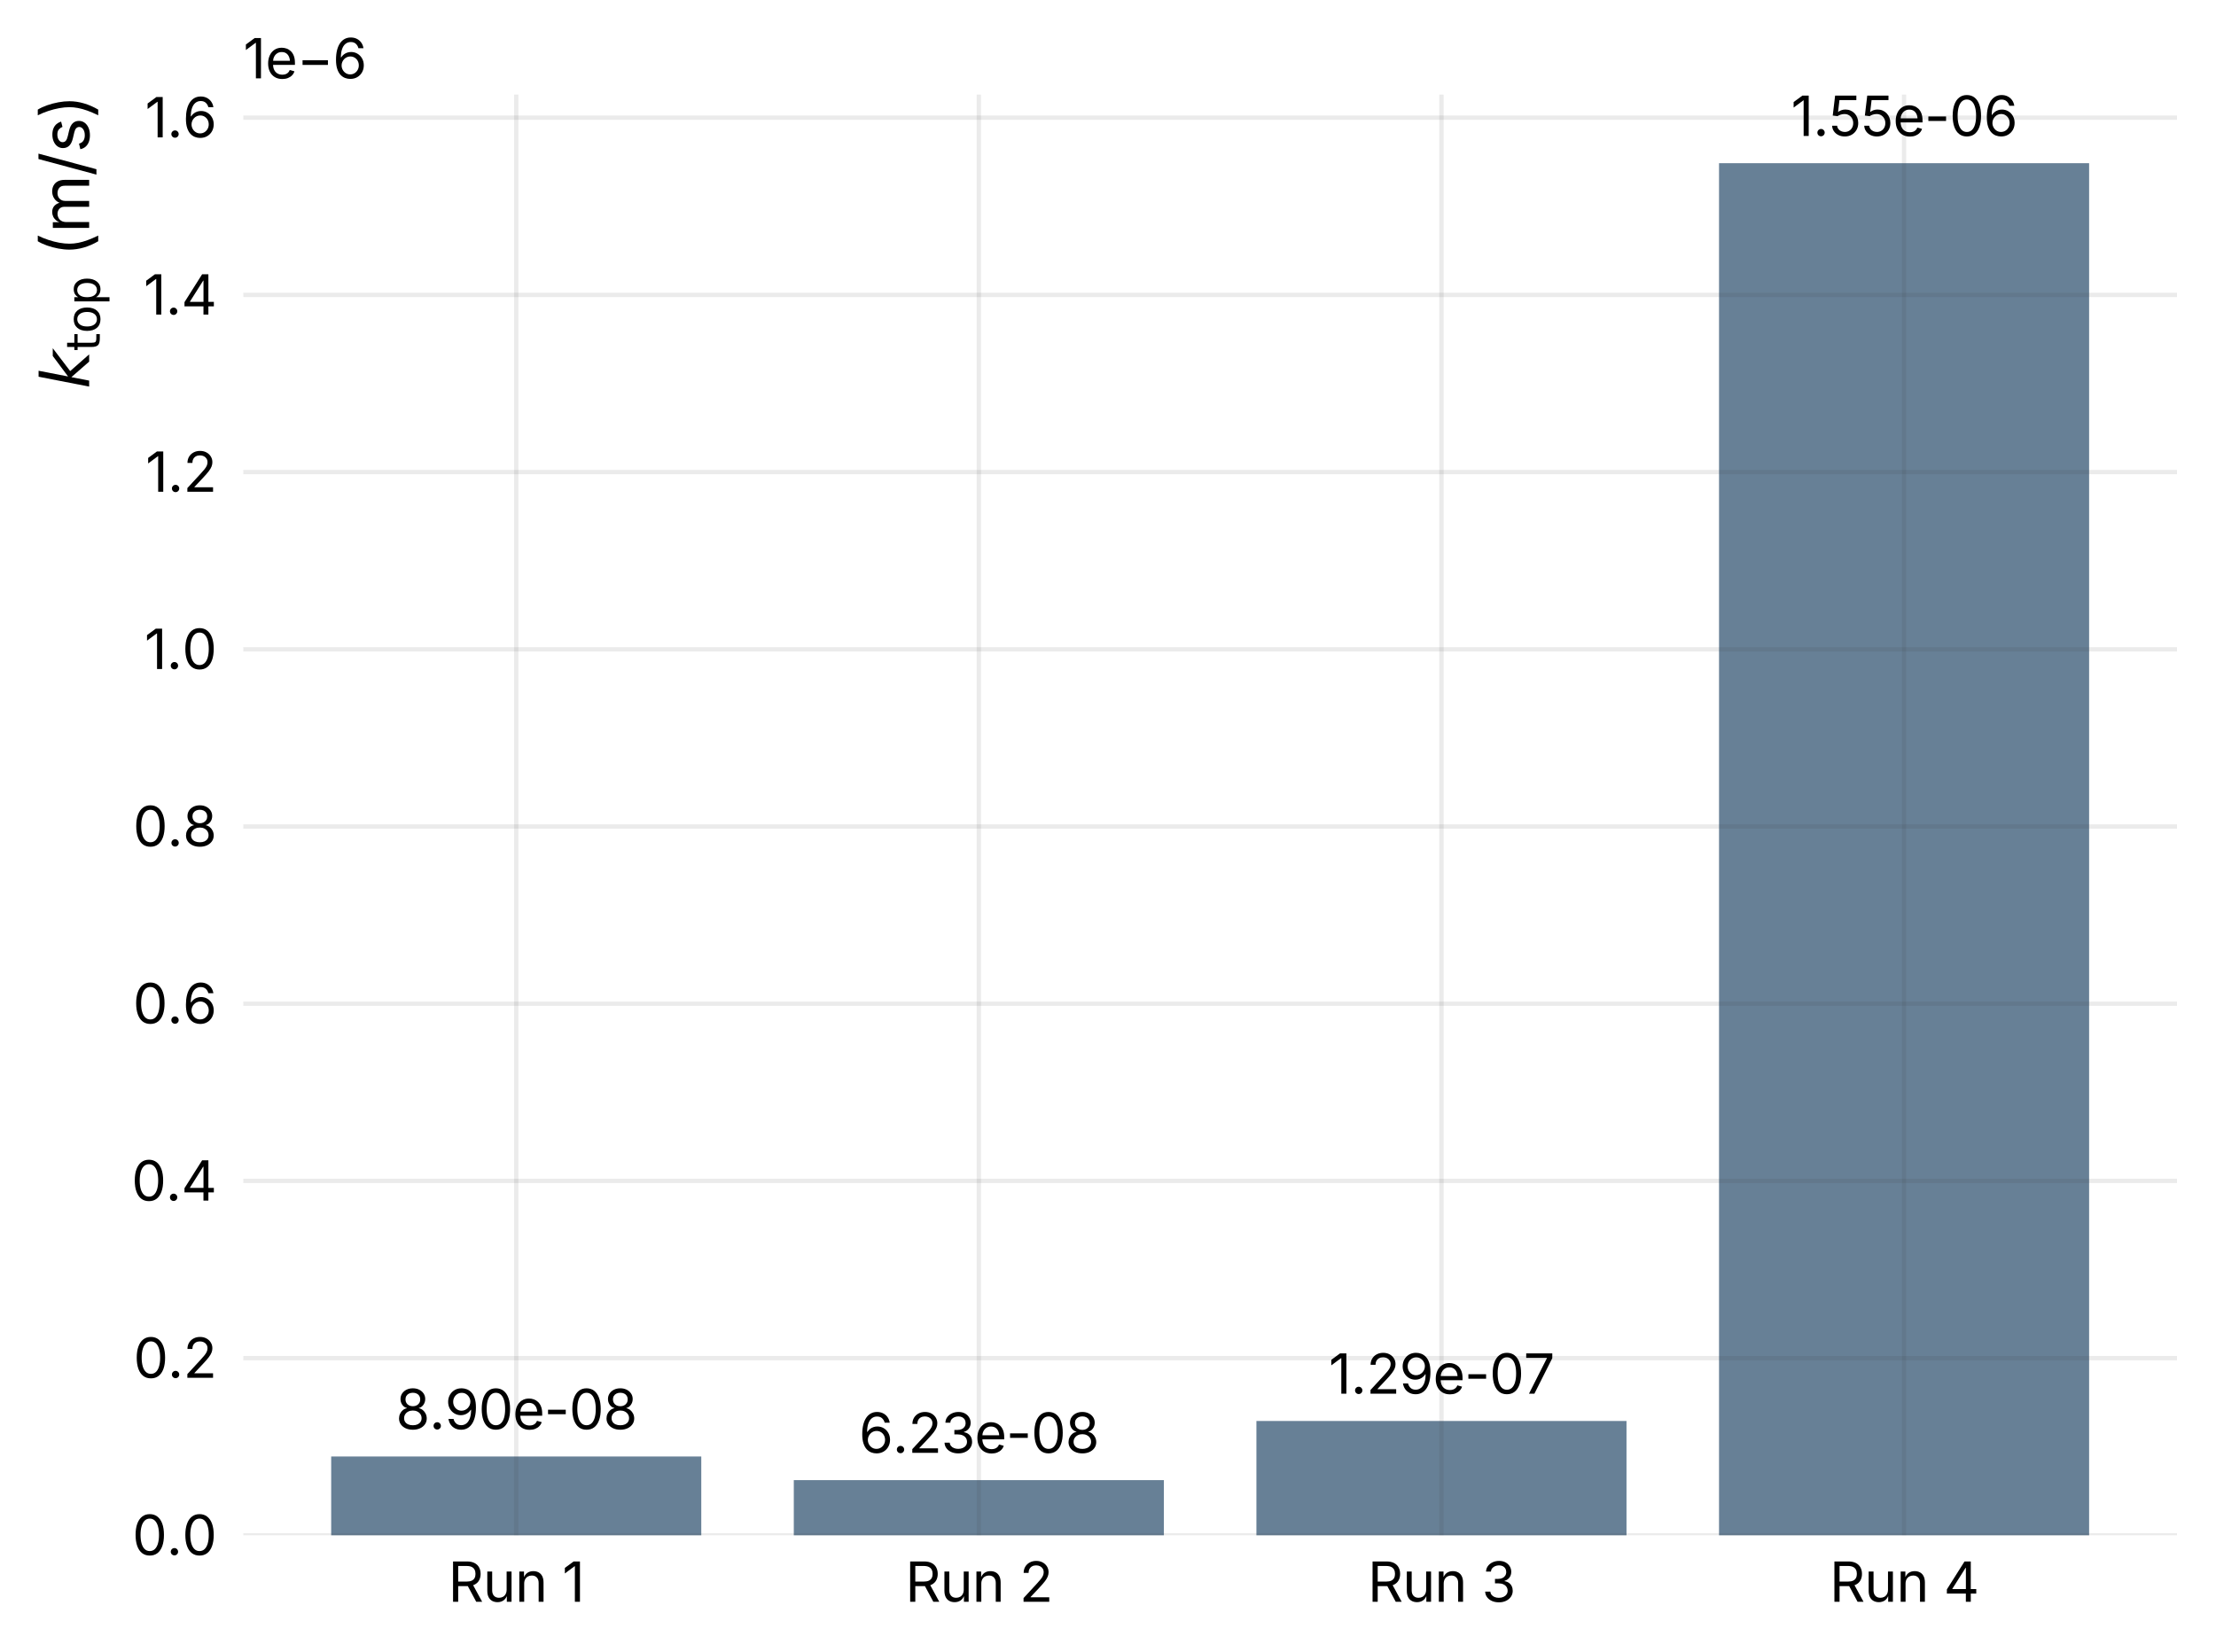 <?xml version="1.0" encoding="utf-8" standalone="no"?>
<!DOCTYPE svg PUBLIC "-//W3C//DTD SVG 1.1//EN"
  "http://www.w3.org/Graphics/SVG/1.1/DTD/svg11.dtd">
<svg xmlns:xlink="http://www.w3.org/1999/xlink" width="409.25pt" height="305.103pt" viewBox="0 0 409.25 305.103" xmlns="http://www.w3.org/2000/svg" version="1.1">
 <defs>
  <style type="text/css">*{stroke-linejoin: round; stroke-linecap: butt}</style>
 </defs>
 <g id="figure_1">
  <g id="patch_1">
   <path d="M 0 305.103 
L 409.25 305.103 
L 409.25 0 
L 0 0 
z
" style="fill: #ffffff"/>
  </g>
  <g id="axes_1">
   <g id="patch_2">
    <path d="M 44.93 283.587 
L 402.05 283.587 
L 402.05 17.475 
L 44.93 17.475 
z
" style="fill: #ffffff"/>
   </g>
   <g id="patch_3">
    <path d="M 61.163 283.587 
L 129.511 283.587 
L 129.511 269.021 
L 61.163 269.021 
z
" clip-path="url(#pe8178929bc)" style="fill: #678096"/>
   </g>
   <g id="patch_4">
    <path d="M 146.598 283.587 
L 214.946 283.587 
L 214.946 273.391 
L 146.598 273.391 
z
" clip-path="url(#pe8178929bc)" style="fill: #678096"/>
   </g>
   <g id="patch_5">
    <path d="M 232.034 283.587 
L 300.382 283.587 
L 300.382 262.467 
L 232.034 262.467 
z
" clip-path="url(#pe8178929bc)" style="fill: #678096"/>
   </g>
   <g id="patch_6">
    <path d="M 317.469 283.587 
L 385.817 283.587 
L 385.817 30.147 
L 317.469 30.147 
z
" clip-path="url(#pe8178929bc)" style="fill: #678096"/>
   </g>
   <g id="matplotlib.axis_1">
    <g id="xtick_1">
     <g id="line2d_1">
      <path d="M 95.337 283.587 
L 95.337 17.475 
" clip-path="url(#pe8178929bc)" style="fill: none; stroke: #383838; stroke-opacity: 0.1; stroke-width: 0.8; stroke-linecap: square"/>
     </g>
     <g id="line2d_2"/>
     <g id="text_1">
      <!-- Run 1 -->
      <g transform="translate(82.769 295.862) scale(0.1 -0.1)">
       <defs>
        <path id="InterVariable-52" d="M 563 0 
L 563 4656 
L 2156 4656 
Q 2700 4656 3051 4470 
Q 3403 4284 3573 3959 
Q 3744 3634 3744 3219 
Q 3744 2803 3573 2484 
Q 3403 2166 3053 1986 
Q 2703 1806 2159 1806 
L 894 1806 
L 894 2334 
L 2131 2334 
Q 2500 2334 2723 2442 
Q 2947 2550 3050 2748 
Q 3153 2947 3153 3219 
Q 3153 3497 3050 3701 
Q 2947 3906 2722 4020 
Q 2497 4134 2125 4134 
L 1156 4134 
L 1156 0 
L 563 0 
z
M 3238 0 
L 2113 2097 
L 2781 2097 
L 3925 0 
L 3238 0 
z
" transform="scale(0.016)"/>
        <path id="InterVariable-75" d="M 1678 -44 
Q 1325 -44 1058 101 
Q 791 247 642 540 
Q 494 834 494 1275 
L 494 3494 
L 1056 3494 
L 1056 1322 
Q 1056 919 1268 691 
Q 1481 463 1847 463 
Q 2097 463 2295 572 
Q 2494 681 2609 892 
Q 2725 1103 2725 1400 
L 2725 3494 
L 3291 3494 
L 3291 0 
L 2747 0 
L 2747 847 
L 2822 847 
Q 2659 356 2361 156 
Q 2063 -44 1678 -44 
z
" transform="scale(0.016)"/>
        <path id="InterVariable-6e" d="M 1056 2094 
L 1056 0 
L 494 0 
L 494 3494 
L 1034 3494 
L 1038 2647 
L 959 2647 
Q 1119 3131 1414 3334 
Q 1709 3538 2106 3538 
Q 2459 3538 2725 3392 
Q 2991 3247 3139 2955 
Q 3288 2663 3288 2219 
L 3288 0 
L 2725 0 
L 2725 2172 
Q 2725 2575 2514 2803 
Q 2303 3031 1938 3031 
Q 1688 3031 1488 2922 
Q 1288 2813 1172 2603 
Q 1056 2394 1056 2094 
z
" transform="scale(0.016)"/>
        <path id="InterVariable-20" transform="scale(0.016)"/>
        <path id="InterVariable-31" d="M 2041 4656 
L 2041 0 
L 1456 0 
L 1456 4106 
L 1425 4106 
L 300 3272 
L 300 3909 
L 1313 4656 
L 2041 4656 
z
" transform="scale(0.016)"/>
       </defs>
       <use xlink:href="#InterVariable-52"/>
       <use xlink:href="#InterVariable-75" transform="translate(64.355 0)"/>
       <use xlink:href="#InterVariable-6e" transform="translate(123.486 0)"/>
       <use xlink:href="#InterVariable-20" transform="translate(182.568 0)"/>
       <use xlink:href="#InterVariable-31" transform="translate(210.693 0)"/>
      </g>
     </g>
    </g>
    <g id="xtick_2">
     <g id="line2d_3">
      <path d="M 180.772 283.587 
L 180.772 17.475 
" clip-path="url(#pe8178929bc)" style="fill: none; stroke: #383838; stroke-opacity: 0.1; stroke-width: 0.8; stroke-linecap: square"/>
     </g>
     <g id="line2d_4"/>
     <g id="text_2">
      <!-- Run 2 -->
      <g transform="translate(167.189 295.862) scale(0.1 -0.1)">
       <defs>
        <path id="InterVariable-32" d="M 481 0 
L 481 428 
L 2028 2106 
Q 2288 2388 2459 2600 
Q 2631 2813 2718 3005 
Q 2806 3197 2806 3413 
Q 2806 3656 2690 3834 
Q 2575 4013 2378 4108 
Q 2181 4203 1931 4203 
Q 1666 4203 1470 4095 
Q 1275 3988 1169 3792 
Q 1063 3597 1063 3334 
L 494 3334 
Q 494 3747 684 4059 
Q 875 4372 1203 4545 
Q 1531 4719 1947 4719 
Q 2363 4719 2683 4545 
Q 3003 4372 3186 4078 
Q 3369 3784 3369 3419 
Q 3369 3166 3278 2927 
Q 3188 2688 2959 2384 
Q 2731 2081 2319 1644 
L 1300 559 
L 1300 522 
L 3447 522 
L 3447 0 
L 481 0 
z
" transform="scale(0.016)"/>
       </defs>
       <use xlink:href="#InterVariable-52"/>
       <use xlink:href="#InterVariable-75" transform="translate(64.355 0)"/>
       <use xlink:href="#InterVariable-6e" transform="translate(123.486 0)"/>
       <use xlink:href="#InterVariable-20" transform="translate(182.568 0)"/>
       <use xlink:href="#InterVariable-32" transform="translate(210.693 0)"/>
      </g>
     </g>
    </g>
    <g id="xtick_3">
     <g id="line2d_5">
      <path d="M 266.208 283.587 
L 266.208 17.475 
" clip-path="url(#pe8178929bc)" style="fill: none; stroke: #383838; stroke-opacity: 0.1; stroke-width: 0.8; stroke-linecap: square"/>
     </g>
     <g id="line2d_6"/>
     <g id="text_3">
      <!-- Run 3 -->
      <g transform="translate(252.585 295.862) scale(0.1 -0.1)">
       <defs>
        <path id="InterVariable-33" d="M 1984 -63 
Q 1528 -63 1175 93 
Q 822 250 614 528 
Q 406 806 391 1175 
L 991 1175 
Q 1009 953 1142 792 
Q 1275 631 1492 545 
Q 1709 459 1975 459 
Q 2269 459 2495 561 
Q 2722 663 2853 847 
Q 2984 1031 2984 1272 
Q 2984 1525 2857 1717 
Q 2731 1909 2490 2018 
Q 2250 2128 1903 2128 
L 1525 2128 
L 1525 2644 
L 1903 2644 
Q 2175 2644 2383 2742 
Q 2591 2841 2706 3019 
Q 2822 3197 2822 3438 
Q 2822 3669 2720 3841 
Q 2619 4013 2431 4108 
Q 2244 4203 1991 4203 
Q 1753 4203 1545 4117 
Q 1338 4031 1205 3872 
Q 1072 3713 1063 3484 
L 491 3484 
Q 503 3850 709 4128 
Q 916 4406 1255 4562 
Q 1594 4719 2003 4719 
Q 2438 4719 2752 4544 
Q 3066 4369 3234 4084 
Q 3403 3800 3403 3469 
Q 3403 3075 3195 2800 
Q 2988 2525 2631 2419 
L 2631 2381 
Q 2928 2334 3139 2181 
Q 3350 2028 3461 1793 
Q 3572 1559 3572 1266 
Q 3572 884 3365 584 
Q 3159 284 2800 110 
Q 2441 -63 1984 -63 
z
" transform="scale(0.016)"/>
       </defs>
       <use xlink:href="#InterVariable-52"/>
       <use xlink:href="#InterVariable-75" transform="translate(64.355 0)"/>
       <use xlink:href="#InterVariable-6e" transform="translate(123.486 0)"/>
       <use xlink:href="#InterVariable-20" transform="translate(182.568 0)"/>
       <use xlink:href="#InterVariable-33" transform="translate(210.693 0)"/>
      </g>
     </g>
    </g>
    <g id="xtick_4">
     <g id="line2d_7">
      <path d="M 351.643 283.587 
L 351.643 17.475 
" clip-path="url(#pe8178929bc)" style="fill: none; stroke: #383838; stroke-opacity: 0.1; stroke-width: 0.8; stroke-linecap: square"/>
     </g>
     <g id="line2d_8"/>
     <g id="text_4">
      <!-- Run 4 -->
      <g transform="translate(337.879 295.862) scale(0.1 -0.1)">
       <defs>
        <path id="InterVariable-34" d="M 375 947 
L 375 1431 
L 2413 4656 
L 2772 4656 
L 2772 3913 
L 2531 3913 
L 1009 1506 
L 1009 1469 
L 3766 1469 
L 3766 947 
L 375 947 
z
M 2566 0 
L 2566 1091 
L 2569 1319 
L 2569 4656 
L 3134 4656 
L 3134 0 
L 2566 0 
z
" transform="scale(0.016)"/>
       </defs>
       <use xlink:href="#InterVariable-52"/>
       <use xlink:href="#InterVariable-75" transform="translate(64.355 0)"/>
       <use xlink:href="#InterVariable-6e" transform="translate(123.486 0)"/>
       <use xlink:href="#InterVariable-20" transform="translate(182.568 0)"/>
       <use xlink:href="#InterVariable-34" transform="translate(210.693 0)"/>
      </g>
     </g>
    </g>
   </g>
   <g id="matplotlib.axis_2">
    <g id="ytick_1">
     <g id="line2d_9">
      <path d="M 44.93 283.587 
L 402.05 283.587 
" clip-path="url(#pe8178929bc)" style="fill: none; stroke: #383838; stroke-opacity: 0.1; stroke-width: 0.8; stroke-linecap: square"/>
     </g>
     <g id="line2d_10"/>
     <g id="text_5">
      <!-- 0.0 -->
      <g transform="translate(24.43 287.224) scale(0.1 -0.1)">
       <defs>
        <path id="InterVariable-30" d="M 2019 -63 
Q 1500 -63 1134 218 
Q 769 500 575 1033 
Q 381 1566 381 2325 
Q 381 3081 576 3615 
Q 772 4150 1137 4434 
Q 1503 4719 2019 4719 
Q 2534 4719 2901 4434 
Q 3269 4150 3462 3615 
Q 3656 3081 3656 2325 
Q 3656 1569 3464 1034 
Q 3272 500 2906 218 
Q 2541 -63 2019 -63 
z
M 2019 456 
Q 2359 456 2596 678 
Q 2834 900 2959 1317 
Q 3084 1734 3084 2325 
Q 3084 2919 2959 3339 
Q 2834 3759 2596 3981 
Q 2359 4203 2019 4203 
Q 1678 4203 1440 3979 
Q 1203 3756 1078 3337 
Q 953 2919 953 2325 
Q 953 1734 1078 1317 
Q 1203 900 1440 678 
Q 1678 456 2019 456 
z
" transform="scale(0.016)"/>
        <path id="InterVariable-2e" d="M 922 -41 
Q 747 -41 623 82 
Q 500 206 500 381 
Q 500 556 623 679 
Q 747 803 922 803 
Q 1097 803 1220 679 
Q 1344 556 1344 381 
Q 1344 206 1220 82 
Q 1097 -41 922 -41 
z
" transform="scale(0.016)"/>
       </defs>
       <use xlink:href="#InterVariable-30"/>
       <use xlink:href="#InterVariable-2e" transform="translate(63.086 0)"/>
       <use xlink:href="#InterVariable-30" transform="translate(91.895 0)"/>
      </g>
     </g>
    </g>
    <g id="ytick_2">
     <g id="line2d_11">
      <path d="M 44.93 250.856 
L 402.05 250.856 
" clip-path="url(#pe8178929bc)" style="fill: none; stroke: #383838; stroke-opacity: 0.1; stroke-width: 0.8; stroke-linecap: square"/>
     </g>
     <g id="line2d_12"/>
     <g id="text_6">
      <!-- 0.2 -->
      <g transform="translate(24.641 254.493) scale(0.1 -0.1)">
       <use xlink:href="#InterVariable-30"/>
       <use xlink:href="#InterVariable-2e" transform="translate(63.086 0)"/>
       <use xlink:href="#InterVariable-32" transform="translate(91.895 0)"/>
      </g>
     </g>
    </g>
    <g id="ytick_3">
     <g id="line2d_13">
      <path d="M 44.93 218.124 
L 402.05 218.124 
" clip-path="url(#pe8178929bc)" style="fill: none; stroke: #383838; stroke-opacity: 0.1; stroke-width: 0.8; stroke-linecap: square"/>
     </g>
     <g id="line2d_14"/>
     <g id="text_7">
      <!-- 0.4 -->
      <g transform="translate(24.28 221.762) scale(0.1 -0.1)">
       <use xlink:href="#InterVariable-30"/>
       <use xlink:href="#InterVariable-2e" transform="translate(63.086 0)"/>
       <use xlink:href="#InterVariable-34" transform="translate(91.895 0)"/>
      </g>
     </g>
    </g>
    <g id="ytick_4">
     <g id="line2d_15">
      <path d="M 44.93 185.393 
L 402.05 185.393 
" clip-path="url(#pe8178929bc)" style="fill: none; stroke: #383838; stroke-opacity: 0.1; stroke-width: 0.8; stroke-linecap: square"/>
     </g>
     <g id="line2d_16"/>
     <g id="text_8">
      <!-- 0.6 -->
      <g transform="translate(24.538 189.03) scale(0.1 -0.1)">
       <defs>
        <path id="InterVariable-36" d="M 2019 -63 
Q 1728 -63 1437 43 
Q 1147 150 908 400 
Q 669 650 525 1078 
Q 381 1506 381 2150 
Q 381 2766 498 3242 
Q 616 3719 839 4048 
Q 1063 4378 1378 4548 
Q 1694 4719 2091 4719 
Q 2481 4719 2790 4562 
Q 3100 4406 3297 4128 
Q 3494 3850 3550 3484 
L 2969 3484 
Q 2891 3788 2672 3991 
Q 2453 4194 2091 4194 
Q 1734 4194 1476 3984 
Q 1219 3775 1081 3379 
Q 944 2984 944 2425 
L 981 2425 
Q 1106 2619 1281 2758 
Q 1456 2897 1672 2970 
Q 1888 3044 2128 3044 
Q 2528 3044 2859 2847 
Q 3191 2650 3389 2301 
Q 3588 1953 3588 1503 
Q 3588 1069 3394 714 
Q 3200 359 2847 148 
Q 2494 -63 2019 -63 
z
M 2019 459 
Q 2300 459 2525 600 
Q 2750 741 2881 977 
Q 3013 1213 3013 1503 
Q 3013 1788 2886 2020 
Q 2759 2253 2537 2390 
Q 2316 2528 2034 2528 
Q 1822 2528 1639 2445 
Q 1456 2363 1318 2217 
Q 1181 2072 1104 1886 
Q 1028 1700 1028 1497 
Q 1028 1222 1156 986 
Q 1284 750 1509 604 
Q 1734 459 2019 459 
z
" transform="scale(0.016)"/>
       </defs>
       <use xlink:href="#InterVariable-30"/>
       <use xlink:href="#InterVariable-2e" transform="translate(63.086 0)"/>
       <use xlink:href="#InterVariable-36" transform="translate(91.895 0)"/>
      </g>
     </g>
    </g>
    <g id="ytick_5">
     <g id="line2d_17">
      <path d="M 44.93 152.661 
L 402.05 152.661 
" clip-path="url(#pe8178929bc)" style="fill: none; stroke: #383838; stroke-opacity: 0.1; stroke-width: 0.8; stroke-linecap: square"/>
     </g>
     <g id="line2d_18"/>
     <g id="text_9">
      <!-- 0.8 -->
      <g transform="translate(24.553 156.299) scale(0.1 -0.1)">
       <defs>
        <path id="InterVariable-38" d="M 1978 -63 
Q 1506 -63 1145 104 
Q 784 272 582 565 
Q 381 859 381 1238 
Q 381 1531 500 1782 
Q 619 2034 825 2203 
Q 1031 2372 1291 2419 
L 1291 2444 
Q 950 2531 750 2822 
Q 550 3113 550 3481 
Q 550 3838 734 4117 
Q 919 4397 1241 4558 
Q 1563 4719 1978 4719 
Q 2388 4719 2709 4558 
Q 3031 4397 3217 4117 
Q 3403 3838 3403 3481 
Q 3403 3113 3201 2822 
Q 3000 2531 2669 2444 
L 2669 2419 
Q 2922 2372 3128 2203 
Q 3334 2034 3456 1782 
Q 3578 1531 3578 1238 
Q 3578 859 3373 565 
Q 3169 272 2808 104 
Q 2447 -63 1978 -63 
z
M 1978 453 
Q 2288 453 2513 554 
Q 2738 656 2861 839 
Q 2984 1022 2984 1269 
Q 2984 1528 2853 1726 
Q 2722 1925 2494 2039 
Q 2266 2153 1978 2153 
Q 1684 2153 1456 2039 
Q 1228 1925 1097 1726 
Q 966 1528 966 1269 
Q 966 1022 1087 839 
Q 1209 656 1437 554 
Q 1666 453 1978 453 
z
M 1978 2650 
Q 2225 2650 2415 2748 
Q 2606 2847 2717 3025 
Q 2828 3203 2828 3438 
Q 2828 3672 2722 3844 
Q 2616 4016 2423 4111 
Q 2231 4206 1978 4206 
Q 1722 4206 1530 4111 
Q 1338 4016 1231 3844 
Q 1125 3672 1125 3438 
Q 1125 3203 1233 3025 
Q 1341 2847 1534 2748 
Q 1728 2650 1978 2650 
z
" transform="scale(0.016)"/>
       </defs>
       <use xlink:href="#InterVariable-30"/>
       <use xlink:href="#InterVariable-2e" transform="translate(63.086 0)"/>
       <use xlink:href="#InterVariable-38" transform="translate(91.895 0)"/>
      </g>
     </g>
    </g>
    <g id="ytick_6">
     <g id="line2d_19">
      <path d="M 44.93 119.93 
L 402.05 119.93 
" clip-path="url(#pe8178929bc)" style="fill: none; stroke: #383838; stroke-opacity: 0.1; stroke-width: 0.8; stroke-linecap: square"/>
     </g>
     <g id="line2d_20"/>
     <g id="text_10">
      <!-- 1.0 -->
      <g transform="translate(26.672 123.567) scale(0.1 -0.1)">
       <use xlink:href="#InterVariable-31"/>
       <use xlink:href="#InterVariable-2e" transform="translate(40.674 0)"/>
       <use xlink:href="#InterVariable-30" transform="translate(69.482 0)"/>
      </g>
     </g>
    </g>
    <g id="ytick_7">
     <g id="line2d_21">
      <path d="M 44.93 87.198 
L 402.05 87.198 
" clip-path="url(#pe8178929bc)" style="fill: none; stroke: #383838; stroke-opacity: 0.1; stroke-width: 0.8; stroke-linecap: square"/>
     </g>
     <g id="line2d_22"/>
     <g id="text_11">
      <!-- 1.2 -->
      <g transform="translate(26.883 90.836) scale(0.1 -0.1)">
       <use xlink:href="#InterVariable-31"/>
       <use xlink:href="#InterVariable-2e" transform="translate(40.674 0)"/>
       <use xlink:href="#InterVariable-32" transform="translate(69.482 0)"/>
      </g>
     </g>
    </g>
    <g id="ytick_8">
     <g id="line2d_23">
      <path d="M 44.93 54.467 
L 402.05 54.467 
" clip-path="url(#pe8178929bc)" style="fill: none; stroke: #383838; stroke-opacity: 0.1; stroke-width: 0.8; stroke-linecap: square"/>
     </g>
     <g id="line2d_24"/>
     <g id="text_12">
      <!-- 1.4 -->
      <g transform="translate(26.522 58.104) scale(0.1 -0.1)">
       <use xlink:href="#InterVariable-31"/>
       <use xlink:href="#InterVariable-2e" transform="translate(40.674 0)"/>
       <use xlink:href="#InterVariable-34" transform="translate(69.482 0)"/>
      </g>
     </g>
    </g>
    <g id="ytick_9">
     <g id="line2d_25">
      <path d="M 44.93 21.735 
L 402.05 21.735 
" clip-path="url(#pe8178929bc)" style="fill: none; stroke: #383838; stroke-opacity: 0.1; stroke-width: 0.8; stroke-linecap: square"/>
     </g>
     <g id="line2d_26"/>
     <g id="text_13">
      <!-- 1.6 -->
      <g transform="translate(26.78 25.373) scale(0.1 -0.1)">
       <use xlink:href="#InterVariable-31"/>
       <use xlink:href="#InterVariable-2e" transform="translate(40.674 0)"/>
       <use xlink:href="#InterVariable-36" transform="translate(69.482 0)"/>
      </g>
     </g>
    </g>
    <g id="text_14">
     <!-- $k_\mathrm{top}$ (m/s) -->
     <g transform="translate(16.56 71.835) rotate(-90) scale(0.12 -0.12)">
      <defs>
       <path id="DejaVuSans-Oblique-6b" d="M 1172 4863 
L 1747 4863 
L 1197 2028 
L 3169 3500 
L 3916 3500 
L 1716 1825 
L 3322 0 
L 2625 0 
L 1131 1709 
L 800 0 
L 225 0 
L 1172 4863 
z
" transform="scale(0.016)"/>
       <path id="DejaVuSans-74" d="M 1172 4494 
L 1172 3500 
L 2356 3500 
L 2356 3053 
L 1172 3053 
L 1172 1153 
Q 1172 725 1289 603 
Q 1406 481 1766 481 
L 2356 481 
L 2356 0 
L 1766 0 
Q 1100 0 847 248 
Q 594 497 594 1153 
L 594 3053 
L 172 3053 
L 172 3500 
L 594 3500 
L 594 4494 
L 1172 4494 
z
" transform="scale(0.016)"/>
       <path id="DejaVuSans-6f" d="M 1959 3097 
Q 1497 3097 1228 2736 
Q 959 2375 959 1747 
Q 959 1119 1226 758 
Q 1494 397 1959 397 
Q 2419 397 2687 759 
Q 2956 1122 2956 1747 
Q 2956 2369 2687 2733 
Q 2419 3097 1959 3097 
z
M 1959 3584 
Q 2709 3584 3137 3096 
Q 3566 2609 3566 1747 
Q 3566 888 3137 398 
Q 2709 -91 1959 -91 
Q 1206 -91 779 398 
Q 353 888 353 1747 
Q 353 2609 779 3096 
Q 1206 3584 1959 3584 
z
" transform="scale(0.016)"/>
       <path id="DejaVuSans-70" d="M 1159 525 
L 1159 -1331 
L 581 -1331 
L 581 3500 
L 1159 3500 
L 1159 2969 
Q 1341 3281 1617 3432 
Q 1894 3584 2278 3584 
Q 2916 3584 3314 3078 
Q 3713 2572 3713 1747 
Q 3713 922 3314 415 
Q 2916 -91 2278 -91 
Q 1894 -91 1617 61 
Q 1341 213 1159 525 
z
M 3116 1747 
Q 3116 2381 2855 2742 
Q 2594 3103 2138 3103 
Q 1681 3103 1420 2742 
Q 1159 2381 1159 1747 
Q 1159 1113 1420 752 
Q 1681 391 2138 391 
Q 2594 391 2855 752 
Q 3116 1113 3116 1747 
z
" transform="scale(0.016)"/>
       <path id="InterVariable-28" d="M 681 1897 
Q 681 2406 786 2964 
Q 891 3522 1072 4039 
Q 1253 4556 1488 4941 
L 2034 4941 
Q 1794 4450 1617 3919 
Q 1441 3388 1347 2870 
Q 1253 2353 1253 1897 
Q 1253 1481 1336 1056 
Q 1419 631 1592 157 
Q 1766 -316 2034 -872 
L 1488 -872 
Q 1091 -194 886 509 
Q 681 1213 681 1897 
z
" transform="scale(0.016)"/>
       <path id="InterVariable-6d" d="M 494 0 
L 494 3494 
L 1041 3494 
L 1044 2713 
L 1000 2713 
Q 1072 2997 1226 3183 
Q 1381 3369 1589 3462 
Q 1797 3556 2022 3556 
Q 2403 3556 2639 3322 
Q 2875 3088 2944 2706 
L 2869 2706 
Q 2931 2969 3097 3159 
Q 3263 3350 3498 3453 
Q 3734 3556 4013 3556 
Q 4316 3556 4566 3425 
Q 4816 3294 4964 3028 
Q 5113 2763 5113 2356 
L 5113 0 
L 4550 0 
L 4550 2341 
Q 4550 2719 4337 2881 
Q 4125 3044 3844 3044 
Q 3609 3044 3439 2945 
Q 3269 2847 3176 2675 
Q 3084 2503 3084 2281 
L 3084 0 
L 2522 0 
L 2522 2397 
Q 2522 2688 2328 2866 
Q 2134 3044 1838 3044 
Q 1634 3044 1454 2948 
Q 1275 2853 1165 2665 
Q 1056 2478 1056 2200 
L 1056 0 
L 494 0 
z
" transform="scale(0.016)"/>
       <path id="InterVariable-2f" d="M 2163 4875 
L 663 -700 
L 144 -700 
L 1644 4875 
L 2163 4875 
z
" transform="scale(0.016)"/>
       <path id="InterVariable-73" d="M 1681 -75 
Q 1322 -75 1042 29 
Q 763 134 581 340 
Q 400 547 338 847 
L 872 975 
Q 947 688 1155 553 
Q 1363 419 1675 419 
Q 2041 419 2258 575 
Q 2475 731 2475 947 
Q 2475 1128 2348 1248 
Q 2222 1369 1963 1428 
L 1381 1566 
Q 906 1678 675 1914 
Q 444 2150 444 2519 
Q 444 2819 612 3048 
Q 781 3278 1073 3408 
Q 1366 3538 1738 3538 
Q 2097 3538 2348 3430 
Q 2600 3322 2758 3133 
Q 2916 2944 2994 2697 
L 2484 2566 
Q 2413 2753 2245 2906 
Q 2078 3059 1741 3059 
Q 1428 3059 1220 2915 
Q 1013 2772 1013 2553 
Q 1013 2359 1153 2242 
Q 1294 2125 1600 2053 
L 2128 1928 
Q 2603 1816 2831 1580 
Q 3059 1344 3059 984 
Q 3059 678 2886 439 
Q 2713 200 2402 62 
Q 2091 -75 1681 -75 
z
" transform="scale(0.016)"/>
       <path id="InterVariable-29" d="M 300 -872 
Q 578 -300 750 176 
Q 922 653 1001 1075 
Q 1081 1497 1081 1897 
Q 1081 2353 987 2870 
Q 894 3388 719 3919 
Q 544 4450 300 4941 
L 847 4941 
Q 1081 4556 1264 4039 
Q 1447 3522 1550 2962 
Q 1653 2403 1653 1897 
Q 1653 1200 1445 497 
Q 1238 -206 847 -872 
L 300 -872 
z
" transform="scale(0.016)"/>
      </defs>
      <use xlink:href="#DejaVuSans-Oblique-6b" transform="translate(0 0.797)"/>
      <use xlink:href="#DejaVuSans-74" transform="translate(57.91 -15.609) scale(0.7)"/>
      <use xlink:href="#DejaVuSans-6f" transform="translate(85.356 -15.609) scale(0.7)"/>
      <use xlink:href="#DejaVuSans-70" transform="translate(128.184 -15.609) scale(0.7)"/>
      <use xlink:href="#InterVariable-20" transform="translate(175.352 0.797)"/>
      <use xlink:href="#InterVariable-28" transform="translate(203.477 0.797)"/>
      <use xlink:href="#InterVariable-6d" transform="translate(239.951 0.797)"/>
      <use xlink:href="#InterVariable-2f" transform="translate(327.549 0.797)"/>
      <use xlink:href="#InterVariable-73" transform="translate(363.584 0.797)"/>
      <use xlink:href="#InterVariable-29" transform="translate(416.367 0.797)"/>
     </g>
    </g>
    <g id="text_15">
     <!-- 1e−6 -->
     <g transform="translate(44.93 14.475) scale(0.1 -0.1)">
      <defs>
       <path id="InterVariable-65" d="M 1963 -75 
Q 1456 -75 1089 150 
Q 722 375 523 778 
Q 325 1181 325 1719 
Q 325 2256 519 2665 
Q 713 3075 1067 3306 
Q 1422 3538 1897 3538 
Q 2175 3538 2445 3445 
Q 2716 3353 2936 3148 
Q 3156 2944 3287 2609 
Q 3419 2275 3419 1791 
L 3419 1556 
L 706 1556 
L 706 2031 
L 3116 2031 
L 2853 1856 
Q 2853 2200 2745 2467 
Q 2638 2734 2425 2886 
Q 2213 3038 1897 3038 
Q 1581 3038 1356 2883 
Q 1131 2728 1012 2479 
Q 894 2231 894 1947 
L 894 1631 
Q 894 1244 1028 973 
Q 1163 703 1405 564 
Q 1647 425 1966 425 
Q 2172 425 2340 484 
Q 2509 544 2631 664 
Q 2753 784 2819 963 
L 3363 813 
Q 3281 550 3087 350 
Q 2894 150 2608 37 
Q 2322 -75 1963 -75 
z
" transform="scale(0.016)"/>
       <path id="InterVariable-2212" d="M 3584 2091 
L 3584 1553 
L 656 1553 
L 656 2091 
L 3584 2091 
z
" transform="scale(0.016)"/>
      </defs>
      <use xlink:href="#InterVariable-31"/>
      <use xlink:href="#InterVariable-65" transform="translate(40.674 0)"/>
      <use xlink:href="#InterVariable-2212" transform="translate(98.975 0)"/>
      <use xlink:href="#InterVariable-36" transform="translate(165.137 0)"/>
     </g>
    </g>
   </g>
   <g id="text_16">
    <!-- 8.90e-08 -->
    <g transform="translate(73.085 263.981) scale(0.1 -0.1)">
     <defs>
      <path id="InterVariable-39" d="M 1884 -63 
Q 1488 -63 1178 93 
Q 869 250 672 531 
Q 475 813 419 1184 
L 1006 1184 
Q 1078 875 1297 669 
Q 1516 463 1884 463 
Q 2241 463 2497 672 
Q 2753 881 2892 1278 
Q 3031 1675 3031 2238 
L 2994 2238 
Q 2869 2047 2694 1908 
Q 2519 1769 2305 1692 
Q 2091 1616 1847 1616 
Q 1447 1616 1112 1814 
Q 778 2013 579 2361 
Q 381 2709 381 3156 
Q 381 3591 578 3948 
Q 775 4306 1129 4517 
Q 1484 4728 1963 4719 
Q 2250 4716 2537 4608 
Q 2825 4500 3062 4253 
Q 3300 4006 3444 3581 
Q 3588 3156 3588 2513 
Q 3588 1894 3470 1416 
Q 3353 938 3131 608 
Q 2909 278 2593 107 
Q 2278 -63 1884 -63 
z
M 1934 2134 
Q 2147 2134 2331 2218 
Q 2516 2303 2653 2448 
Q 2791 2594 2869 2780 
Q 2947 2966 2947 3172 
Q 2947 3441 2817 3673 
Q 2688 3906 2464 4051 
Q 2241 4197 1953 4197 
Q 1672 4197 1448 4058 
Q 1225 3919 1094 3683 
Q 963 3447 963 3159 
Q 963 2875 1089 2642 
Q 1216 2409 1434 2271 
Q 1653 2134 1934 2134 
z
" transform="scale(0.016)"/>
      <path id="InterVariable-2d" d="M 2494 2247 
L 2494 1728 
L 450 1728 
L 450 2247 
L 2494 2247 
z
" transform="scale(0.016)"/>
     </defs>
     <use xlink:href="#InterVariable-38"/>
     <use xlink:href="#InterVariable-2e" transform="translate(61.865 0)"/>
     <use xlink:href="#InterVariable-39" transform="translate(90.674 0)"/>
     <use xlink:href="#InterVariable-30" transform="translate(152.686 0)"/>
     <use xlink:href="#InterVariable-65" transform="translate(215.771 0)"/>
     <use xlink:href="#InterVariable-2d" transform="translate(274.072 0)"/>
     <use xlink:href="#InterVariable-30" transform="translate(320.068 0)"/>
     <use xlink:href="#InterVariable-38" transform="translate(383.154 0)"/>
    </g>
   </g>
   <g id="text_17">
    <!-- 6.23e-08 -->
    <g transform="translate(158.631 268.351) scale(0.1 -0.1)">
     <use xlink:href="#InterVariable-36"/>
     <use xlink:href="#InterVariable-2e" transform="translate(62.012 0)"/>
     <use xlink:href="#InterVariable-32" transform="translate(90.82 0)"/>
     <use xlink:href="#InterVariable-33" transform="translate(151.807 0)"/>
     <use xlink:href="#InterVariable-65" transform="translate(213.574 0)"/>
     <use xlink:href="#InterVariable-2d" transform="translate(271.875 0)"/>
     <use xlink:href="#InterVariable-30" transform="translate(317.871 0)"/>
     <use xlink:href="#InterVariable-38" transform="translate(380.957 0)"/>
    </g>
   </g>
   <g id="text_18">
    <!-- 1.29e-07 -->
    <g transform="translate(245.384 257.426) scale(0.1 -0.1)">
     <defs>
      <path id="InterVariable-37" d="M 625 0 
L 2694 4097 
L 2694 4134 
L 306 4134 
L 306 4656 
L 3316 4656 
L 3316 4103 
L 1250 0 
L 625 0 
z
" transform="scale(0.016)"/>
     </defs>
     <use xlink:href="#InterVariable-31"/>
     <use xlink:href="#InterVariable-2e" transform="translate(40.674 0)"/>
     <use xlink:href="#InterVariable-32" transform="translate(69.482 0)"/>
     <use xlink:href="#InterVariable-39" transform="translate(130.469 0)"/>
     <use xlink:href="#InterVariable-65" transform="translate(192.48 0)"/>
     <use xlink:href="#InterVariable-2d" transform="translate(250.781 0)"/>
     <use xlink:href="#InterVariable-30" transform="translate(296.777 0)"/>
     <use xlink:href="#InterVariable-37" transform="translate(359.863 0)"/>
    </g>
   </g>
   <g id="text_19">
    <!-- 1.55e-06 -->
    <g transform="translate(330.766 25.106) scale(0.1 -0.1)">
     <defs>
      <path id="InterVariable-35" d="M 1863 -63 
Q 1453 -63 1128 98 
Q 803 259 609 539 
Q 416 819 400 1175 
L 975 1175 
Q 994 969 1116 806 
Q 1238 644 1433 551 
Q 1628 459 1863 459 
Q 2144 459 2364 590 
Q 2584 722 2709 953 
Q 2834 1184 2834 1478 
Q 2834 1778 2703 2015 
Q 2572 2253 2345 2389 
Q 2119 2525 1825 2525 
Q 1609 2525 1387 2456 
Q 1166 2388 1028 2281 
L 472 2350 
L 747 4656 
L 3197 4656 
L 3197 4134 
L 1247 4134 
L 1088 2775 
L 1113 2775 
Q 1256 2894 1475 2970 
Q 1694 3047 1934 3047 
Q 2253 3047 2523 2931 
Q 2794 2816 2994 2605 
Q 3194 2394 3305 2109 
Q 3416 1825 3416 1488 
Q 3416 1041 3214 691 
Q 3013 341 2663 139 
Q 2313 -63 1863 -63 
z
" transform="scale(0.016)"/>
     </defs>
     <use xlink:href="#InterVariable-31"/>
     <use xlink:href="#InterVariable-2e" transform="translate(40.674 0)"/>
     <use xlink:href="#InterVariable-35" transform="translate(69.482 0)"/>
     <use xlink:href="#InterVariable-35" transform="translate(128.809 0)"/>
     <use xlink:href="#InterVariable-65" transform="translate(188.135 0)"/>
     <use xlink:href="#InterVariable-2d" transform="translate(246.436 0)"/>
     <use xlink:href="#InterVariable-30" transform="translate(292.432 0)"/>
     <use xlink:href="#InterVariable-36" transform="translate(355.518 0)"/>
    </g>
   </g>
  </g>
 </g>
 <defs>
  <clipPath id="pe8178929bc">
   <rect x="44.93" y="17.475" width="357.12" height="266.112"/>
  </clipPath>
 </defs>
</svg>
